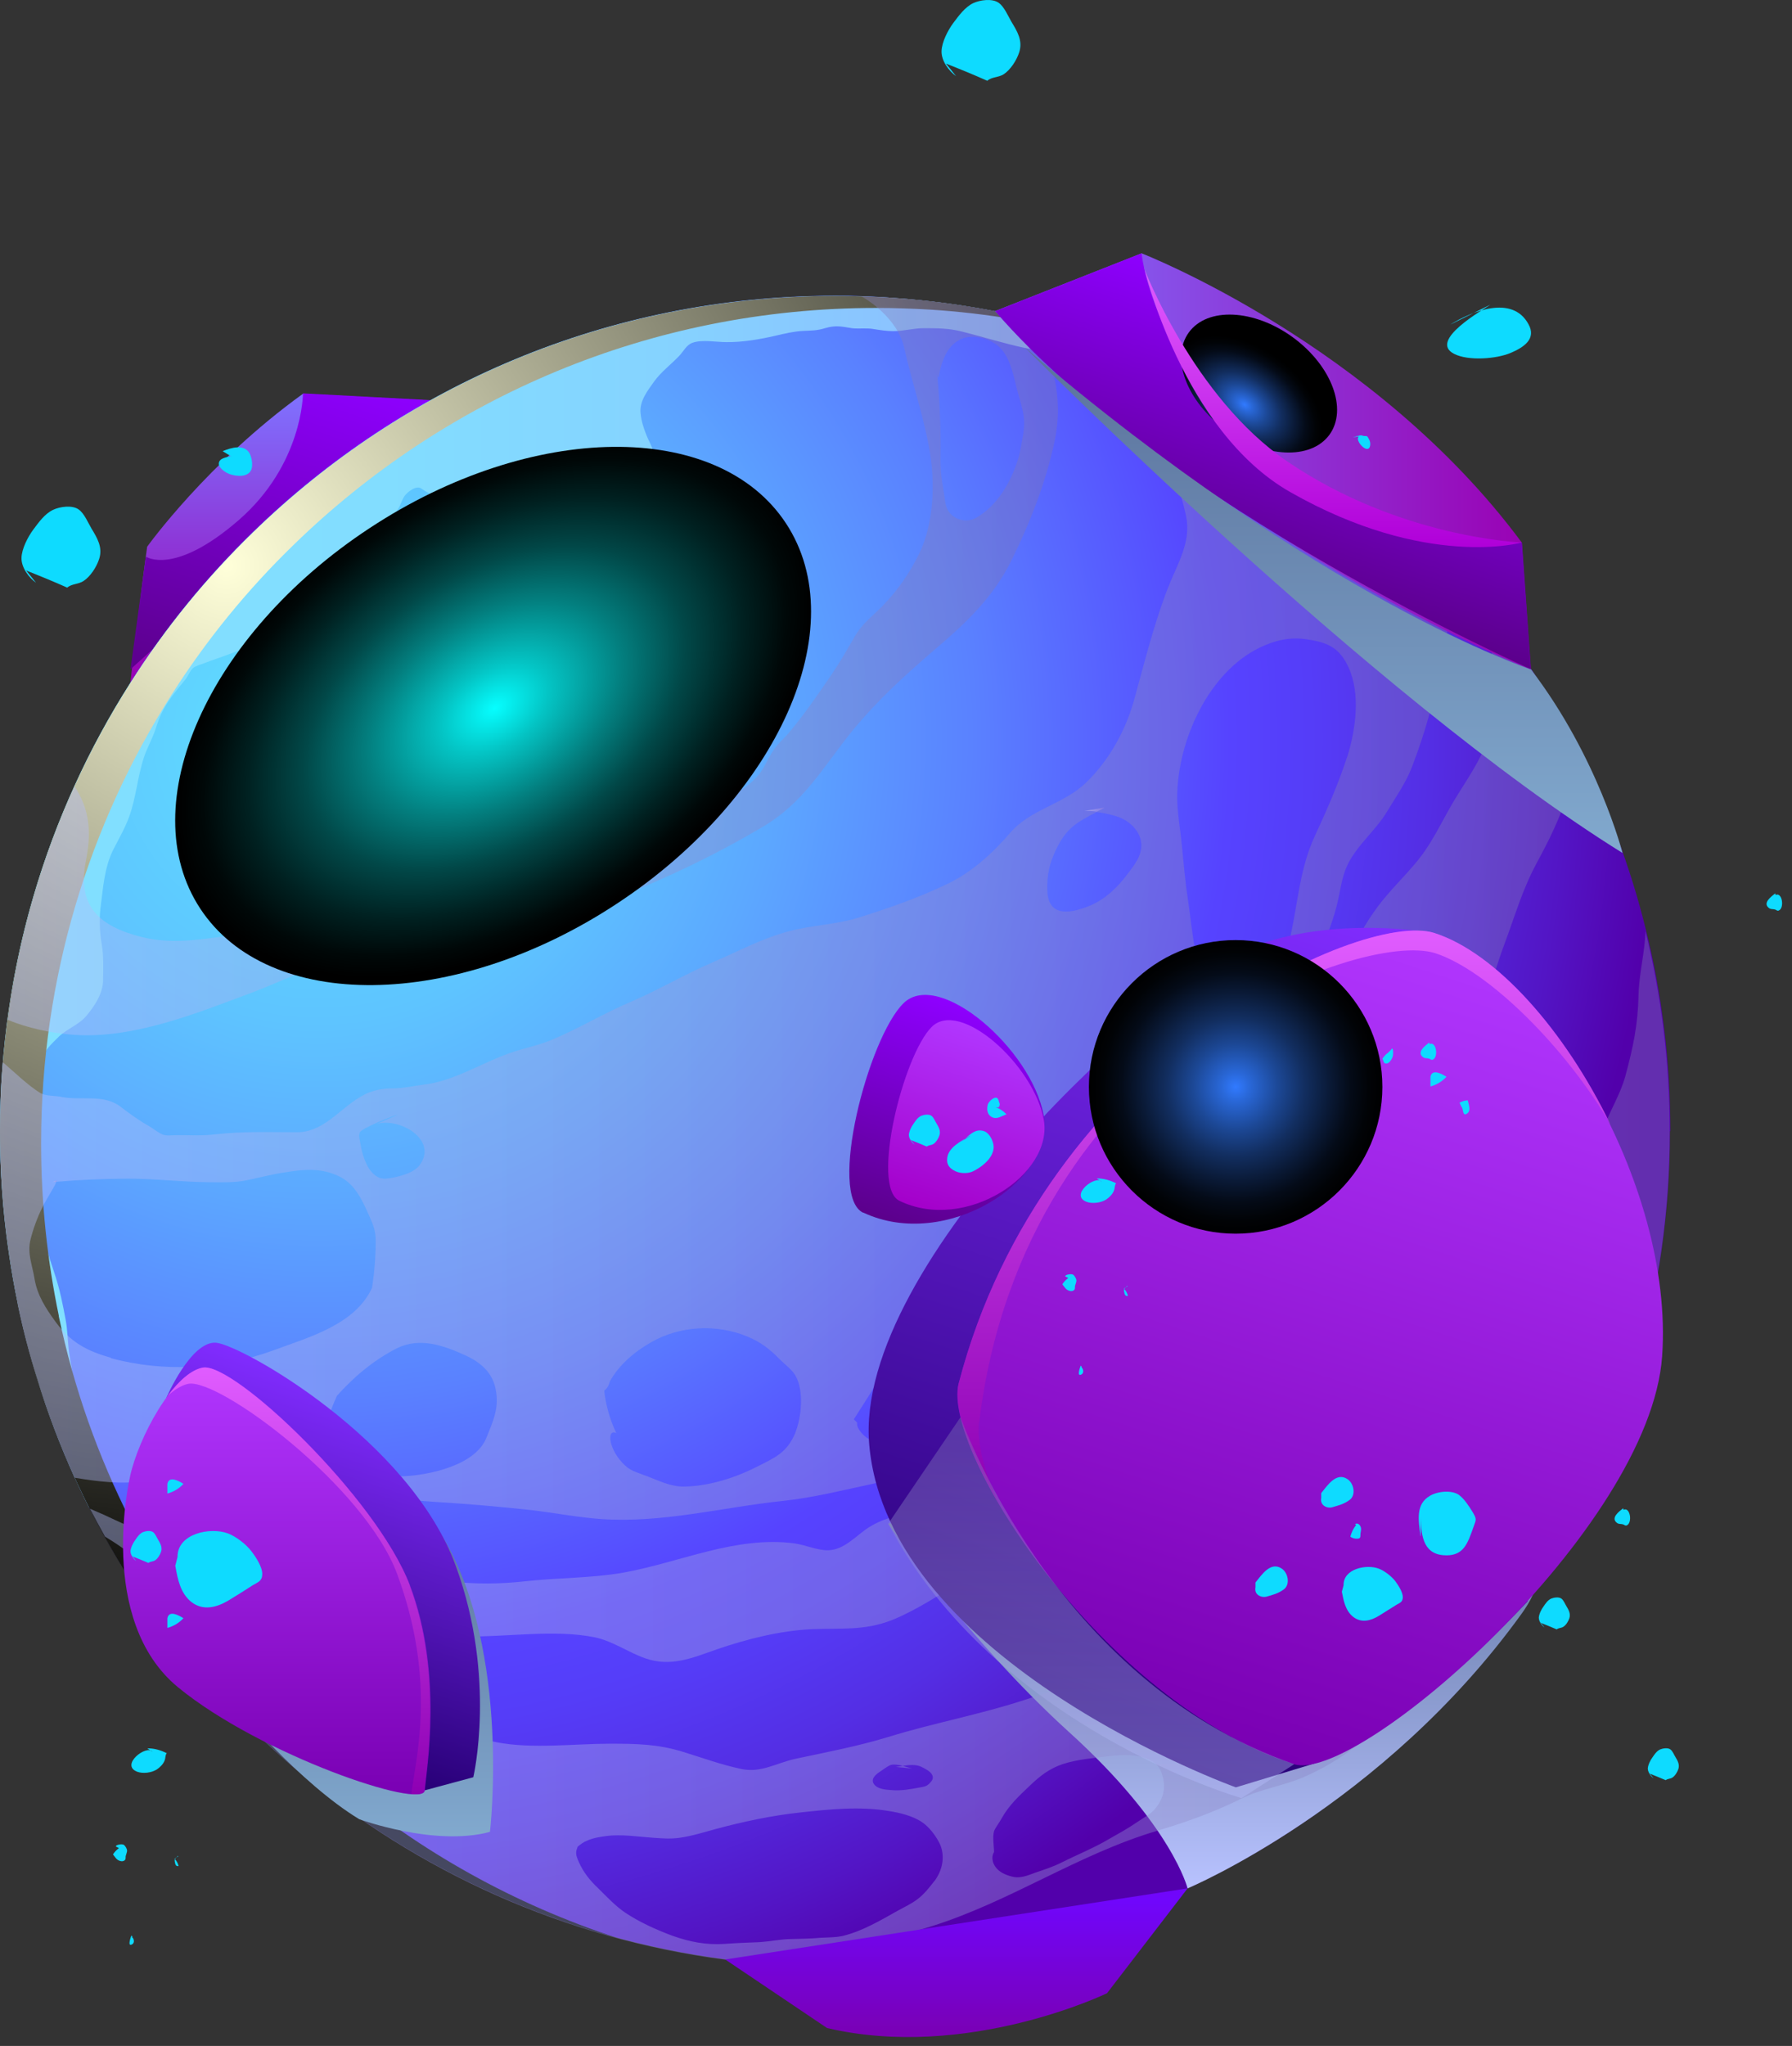 <?xml version="1.0" encoding="UTF-8"?> <svg xmlns="http://www.w3.org/2000/svg" width="85" height="97" viewBox="0 0 85 97" fill="none"><rect x="0" y="0" width="85" height="97" fill="#333333" stroke="none"/> <path fill-rule="evenodd" clip-rule="evenodd" d="M6.18 32.38C6.18 32.38 6.66 28.21 6.98 25.92C6.98 25.92 9.83 21.94 14.37 18.67L20.42 18.99C20.42 18.99 8.22 28.77 6.18 32.39V32.38Z" fill="url(#paint0_linear_908_1012)"></path> <path fill-rule="evenodd" clip-rule="evenodd" d="M14.37 18.66C14.37 18.66 14.37 22.02 11.31 24.67C8.25 27.32 6.92 26.39 6.92 26.39L6.19 31.73L20.43 18.97L14.38 18.65L14.37 18.66Z" fill="url(#paint1_linear_908_1012)"></path> <path fill-rule="evenodd" clip-rule="evenodd" d="M79.21 53.63C79.21 57.43 78.68 61.12 77.66 64.6C75.65 71.6 71.77 77.79 66.57 82.62C62.86 86.08 58.48 88.83 53.65 90.66C49.28 92.32 44.55 93.23 39.59 93.23C38.89 93.23 38.18 93.21 37.48 93.17C36.44 93.12 35.42 93.02 34.4 92.89C26.75 91.89 19.8 88.71 14.17 83.98C12.05 82.22 10.13 80.23 8.44 78.05C7.15 76.42 5.99 74.69 4.97 72.86C4.73 72.43 4.49 71.98 4.26 71.54C4.26 71.52 4.26 71.51 4.24 71.5C4 71.02 3.77 70.55 3.55 70.06C2.86 68.55 2.26 66.98 1.78 65.38C1.41 64.23 1.1 63.04 0.85 61.84C0.85 61.84 0.85 61.82 0.85 61.81C0.67 60.97 0.52 60.11 0.41 59.25C0.14 57.41 0 55.53 0 53.63C0 52.53 0.04 51.44 0.14 50.37C0.19 49.68 0.27 49.01 0.36 48.33C0.87 44.43 1.96 40.72 3.53 37.27C4.3 35.57 5.19 33.94 6.18 32.38C7.84 29.77 9.79 27.38 12 25.23C19.13 18.29 28.87 14.02 39.6 14.02C40.02 14.02 40.44 14.02 40.85 14.04C41.29 14.06 41.74 14.07 42.18 14.11C44.45 14.26 46.68 14.59 48.83 15.11C50.08 15.41 51.31 15.76 52.52 16.18C53.34 16.46 54.14 16.77 54.94 17.1C55.53 17.35 56.11 17.61 56.69 17.89C56.79 17.94 56.89 17.98 56.99 18.03C60.84 19.91 64.32 22.39 67.35 25.35C67.78 25.77 68.2 26.2 68.62 26.65C68.9 26.95 69.17 27.26 69.44 27.57C69.9 28.09 70.34 28.63 70.78 29.17C72.36 31.18 73.75 33.33 74.91 35.62C76.27 38.28 77.34 41.11 78.07 44.08C78.83 47.14 79.23 50.33 79.23 53.63H79.21Z" fill="url(#paint2_radial_908_1012)"></path> <path fill-rule="evenodd" clip-rule="evenodd" d="M56.97 18.03C56.84 18.04 56.71 18.06 56.58 18.08C56.13 18.16 55.78 18.12 55.34 18C55.02 17.91 54.8 17.78 54.46 17.73C53.98 17.65 53.53 17.45 53.05 17.39C52.54 17.32 52.1 17.12 51.62 16.95C51.24 16.81 51.04 16.86 50.68 16.95C50.32 17.05 50.06 16.9 49.74 16.76C49.38 16.6 49.01 16.57 48.63 16.5C47.63 16.29 46.63 15.97 45.63 15.72C45.01 15.56 44.44 15.56 43.81 15.56C43.32 15.56 42.87 15.7 42.37 15.7C42.04 15.7 41.76 15.65 41.43 15.6C41.09 15.54 40.75 15.6 40.41 15.56C39.91 15.48 39.64 15.41 39.13 15.56C38.75 15.68 38.46 15.67 38.08 15.69C37.66 15.71 37.19 15.82 36.77 15.92C36.03 16.09 35.22 16.23 34.45 16.22C33.98 16.22 33.3 16.09 32.85 16.25C32.56 16.35 32.42 16.66 32.22 16.87C31.84 17.27 31.36 17.63 31.04 18.07C30.72 18.52 30.35 18.98 30.38 19.54C30.41 20.03 30.63 20.6 30.85 21.04C31.07 21.51 31.15 21.95 30.66 22.26C30.05 22.67 29.34 23.04 28.64 23.24C28.17 23.38 27.75 23.46 27.36 23.12C27.22 23 27.13 22.76 26.95 22.66C26.76 22.56 26.57 22.66 26.37 22.72C25.88 22.86 25.39 23.03 24.89 23.11C24.58 23.16 24.31 23.32 24.01 23.38C23.65 23.45 23.38 23.18 23.01 23.27C22.48 23.39 21.95 23.61 21.4 23.64C21.01 23.66 20.51 23.49 20.18 23.29C19.99 23.18 19.94 23.07 19.72 23.13C19.54 23.17 19.27 23.39 19.18 23.53C19.05 23.72 19 23.96 18.87 24.15C18.73 24.36 18.6 24.57 18.48 24.8C18.25 25.24 17.99 25.65 17.7 26.04C17.49 26.31 17.35 26.69 17.12 26.94C17 27.08 16.75 27.17 16.6 27.28C16.19 27.57 15.75 27.83 15.36 28.14C14.59 28.74 13.86 29.41 13.08 29.99C12.48 30.44 11.64 30.7 10.96 30.98C10.53 31.15 10.09 31.28 9.67 31.45C9.53 31.5 9.28 31.57 9.16 31.67C9.01 31.8 8.93 32.04 8.79 32.22C8.42 32.67 8.03 33.13 7.75 33.65C7.58 33.95 7.48 34.26 7.37 34.59C7.22 35.04 6.98 35.45 6.83 35.9C6.52 36.83 6.46 37.81 6.12 38.74C5.92 39.28 5.63 39.78 5.38 40.27C4.95 41.11 4.89 42.1 4.77 43.03C4.7 43.57 4.73 44.2 4.82 44.73C4.92 45.3 4.9 45.89 4.89 46.47C4.89 47.09 4.49 47.69 4.1 48.16C3.74 48.59 3.2 48.76 2.8 49.14C2.46 49.47 2.06 49.85 1.91 50.31C1.85 50.52 1.91 50.75 1.87 50.97C1.78 51.46 1.66 51.92 1.59 52.41C1.51 53.02 1.5 53.6 1.5 54.22C1.5 54.53 1.48 54.85 1.5 55.15C1.51 55.45 1.62 55.72 1.64 56.02C1.65 56.23 1.61 56.43 1.64 56.64C1.68 56.87 1.77 57.11 1.83 57.34C1.97 57.89 2.07 58.43 2.17 58.98C2.27 59.49 2.47 59.99 2.62 60.48C2.84 61.15 2.98 61.85 3.11 62.55C3.21 63.07 3.21 63.61 3.28 64.14C3.34 64.57 3.44 65 3.46 65.42C3.48 66.07 3.32 66.71 3.32 67.36C3.32 68.46 3.75 69.56 4.01 70.62C4.09 70.92 4.16 71.22 4.24 71.51C1.53 66.13 0 60.06 0 53.63C0 45.81 2.27 38.52 6.18 32.38C7.84 29.77 9.79 27.38 12 25.24C19.14 18.3 28.87 14.03 39.61 14.03C40.48 14.03 41.33 14.06 42.18 14.11C47.46 14.45 52.46 15.82 56.98 18.03H56.97Z" fill="url(#paint3_linear_908_1012)"></path> <path style="mix-blend-mode:multiply" fill-rule="evenodd" clip-rule="evenodd" d="M42.13 72.24C42.13 72.24 45.83 77.7 50.72 82.13C55.61 86.56 56.33 89.53 56.33 89.53C56.33 89.53 65.58 85.66 72.18 76.5C78.78 67.34 42.13 72.24 42.13 72.24Z" fill="url(#paint4_linear_908_1012)"></path> <path style="mix-blend-mode:screen" fill-rule="evenodd" clip-rule="evenodd" d="M16.12 84.56C12.03 81.13 8.63 76.89 6.19 72.08C4.66 69.06 3.5 65.81 2.79 62.41C2.79 62.41 2.79 62.39 2.79 62.38C2.24 59.74 1.95 57.01 1.95 54.2C1.95 46.38 4.22 39.09 8.13 32.95C9.79 30.34 11.74 27.95 13.95 25.81C21.09 18.87 30.82 14.6 41.56 14.6C42.43 14.6 43.28 14.63 44.13 14.68C46.82 14.85 49.43 15.3 51.94 15.98C48.84 14.97 45.58 14.32 42.19 14.11C41.34 14.06 40.49 14.03 39.62 14.03C28.88 14.03 19.15 18.3 12.01 25.24C9.8 27.38 7.85 29.77 6.19 32.38C2.27 38.52 0 45.81 0 53.63C0 56.43 0.3 59.17 0.84 61.81C0.84 61.82 0.84 61.84 0.84 61.84C1.55 65.24 2.71 68.48 4.24 71.51C6.68 76.32 10.07 80.56 14.17 83.99C18.51 87.63 23.63 90.35 29.25 91.87C24.39 90.28 19.94 87.79 16.11 84.57L16.12 84.56Z" fill="url(#paint5_radial_908_1012)"></path> <path style="mix-blend-mode:multiply" opacity="0.4" fill-rule="evenodd" clip-rule="evenodd" d="M48.82 15.11C46.67 14.59 44.45 14.26 42.17 14.11C41.73 14.08 41.28 14.06 40.84 14.04C41.78 14.57 42.66 15.49 42.88 16.45C43.24 18.08 43.77 19.59 44.07 21.22C44.37 22.83 44.31 24.81 43.59 26.27C43.13 27.19 42.59 27.98 41.86 28.73C41.34 29.26 40.9 29.55 40.53 30.2C40.16 30.84 39.81 31.45 39.39 32.06C38.77 32.96 38.12 33.92 37.41 34.75C37.16 35.05 36.88 35.26 36.66 35.61C36.38 36.04 36.24 36.45 35.93 36.8C35.22 37.59 34.12 38.04 33.14 38.4C31.87 38.88 30.79 39.41 29.6 40.05C27.92 40.94 26.54 42.07 24.58 42.12C23.93 42.14 23.25 42.04 22.6 42.1C21.79 42.17 21.04 42.56 20.23 42.71C19.53 42.84 18.83 42.99 18.12 43.1C16.97 43.28 16.01 43.67 14.9 43.94C13.45 44.3 11.94 44.21 10.49 44.41C9.18 44.59 8.04 44.74 6.74 44.43C4.73 43.93 3.65 42.98 4.07 40.84C4.35 39.44 4.25 38.37 3.54 37.29C1.97 40.74 0.88 44.45 0.37 48.35C1.32 48.75 2.41 48.96 3.25 49.04C6.18 49.34 9.34 48.03 12.03 47.03C13.4 46.51 14.8 45.76 16.28 45.59C17.83 45.42 19.21 45.62 20.76 45.23C26.12 43.91 31.4 42.04 36.18 39.2C38.16 38.03 39.04 36.36 40.42 34.66C41.63 33.18 42.99 31.95 44.44 30.71C45.86 29.5 47.12 28.29 47.96 26.6C48.85 24.81 49.62 22.85 50.03 20.88C50.46 18.81 49.93 16.81 48.83 15.12L48.82 15.11ZM48.55 20.49C48.47 20.93 48.41 21.41 48.27 21.83C47.93 22.89 47.29 23.99 46.3 24.55C45.84 24.81 45.23 24.65 44.96 24.19C44.82 23.94 44.82 23.62 44.77 23.35C44.67 22.81 44.6 22.27 44.61 21.71C44.63 20.36 44.58 19.07 44.45 17.72C44.59 18.48 44.42 16.59 45.6 16.07C46.16 15.82 47 16.05 47.43 16.48C47.97 17.02 48.09 17.94 48.29 18.65C48.47 19.29 48.66 19.82 48.54 20.49H48.55Z" fill="url(#paint6_linear_908_1012)"></path> <path style="mix-blend-mode:multiply" opacity="0.4" fill-rule="evenodd" clip-rule="evenodd" d="M42.82 83.72C42.7 83.74 42.59 83.76 42.49 83.77L43.28 83.85C43.18 83.83 43.01 83.77 42.83 83.72H42.82ZM42.82 83.72C42.7 83.74 42.59 83.76 42.49 83.77L43.28 83.85C43.18 83.83 43.01 83.77 42.83 83.72H42.82ZM78.05 44.09C78.03 45.13 77.74 46.15 77.72 47.2C77.69 48.59 77.46 49.67 77.1 51C76.85 51.92 76.38 52.6 76.07 53.48C75.72 54.5 75.22 55.37 74.7 56.31C73.67 58.18 72.64 60.06 72.2 62.18C71.8 64.09 71.72 65.71 70.76 67.46C69.85 69.15 68.47 70.55 67.49 72.19C67.03 72.98 66.71 72.93 66.02 73.43C65.24 73.98 64.53 74.85 63.78 75.46C62.16 76.76 60.68 77.65 58.71 78.39C57.48 78.86 56.29 79.23 54.98 79.43C54.13 79.56 53.29 79.43 52.45 79.57C51.11 79.79 49.84 80.19 48.55 80.61C46.43 81.3 44.28 81.69 42.17 82.34C40.7 82.79 39.26 83.06 37.76 83.38C36.85 83.57 36.11 84.07 35.17 83.87C34.22 83.67 33.35 83.35 32.41 83.06C31.21 82.69 30.23 82.67 28.94 82.67C27.23 82.67 25.24 82.93 23.55 82.6C21.64 82.23 19.75 81.72 17.84 81.33C16.69 81.09 15.81 80.61 14.76 80.12C13.77 79.66 12.71 79.53 11.68 79.2C10.59 78.86 9.55 78.35 8.44 78.07C10.14 80.24 12.06 82.23 14.17 84C19.8 88.73 26.75 91.91 34.4 92.91C35.41 93.04 36.44 93.14 37.48 93.19C39.72 92.68 41.91 92.02 44.17 91.33C47.92 90.16 51.17 87.89 54.92 86.79C56.32 86.37 57.57 85.92 58.87 85.28C59.83 84.8 60.85 84.68 61.82 84.26C65.31 82.78 67.93 79.39 69.49 76.08C70.19 74.58 70.87 72.87 72.13 71.74C72.65 71.27 73.27 70.86 73.72 70.34C74.23 69.76 74.57 69.04 75.02 68.42C75.81 67.3 76.58 66.17 77.38 65.04C77.48 64.91 77.57 64.77 77.65 64.63C78.66 61.15 79.2 57.47 79.2 53.66C79.2 50.37 78.8 47.17 78.04 44.11L78.05 44.09ZM41.72 84.01C41.86 83.92 42.1 83.73 42.25 83.68C42.4 83.63 42.63 83.68 42.83 83.72C43.12 83.68 43.42 83.64 43.69 83.76C43.85 83.84 44.15 83.98 44.22 84.16C44.3 84.34 44.19 84.44 44.08 84.56C43.93 84.71 43.81 84.71 43.6 84.75C43.17 84.83 42.74 84.91 42.29 84.87C42.02 84.85 41.62 84.83 41.45 84.58C41.29 84.34 41.53 84.14 41.73 84L41.72 84.01ZM44.32 89.18C44.08 89.49 43.83 89.81 43.52 90.04C43.22 90.27 42.88 90.42 42.56 90.6C41.76 91.05 40.93 91.54 40.03 91.77C39.67 91.86 39.31 91.85 38.93 91.87C38.48 91.91 38.04 91.92 37.58 91.93C37.04 91.93 36.53 92.05 35.99 92.08C35.45 92.1 34.93 92.12 34.39 92.16C33.5 92.22 32.72 92.07 31.88 91.77C31.13 91.49 30.35 91.14 29.67 90.69C29.19 90.37 28.78 89.92 28.37 89.52C27.99 89.16 27.68 88.78 27.46 88.29C27.38 88.11 27.3 87.93 27.34 87.74C27.36 87.65 27.4 87.57 27.4 87.55C27.55 87.43 27.7 87.32 27.84 87.27C28.12 87.14 28.44 87.09 28.74 87.05C29.47 86.95 30.26 87.08 30.99 87.13C31.42 87.16 31.81 87.19 32.24 87.13C32.81 87.05 33.38 86.87 33.93 86.72C35.27 86.36 36.58 86.08 37.96 85.93C39.33 85.78 40.77 85.63 42.15 85.86C42.67 85.94 43.3 86.09 43.75 86.4C44.08 86.63 44.35 86.99 44.54 87.34C44.86 87.95 44.72 88.67 44.31 89.2L44.32 89.18ZM54.81 85.74C54.57 86.02 54.22 86.19 53.92 86.4C53.5 86.69 53.06 86.93 52.62 87.18C52.25 87.4 51.9 87.57 51.52 87.75C51.14 87.93 50.76 88.1 50.38 88.29C49.97 88.5 49.53 88.64 49.09 88.79C48.77 88.91 48.43 89.05 48.09 88.99C47.81 88.93 47.5 88.82 47.3 88.61C47 88.29 47.05 87.95 47.15 87.81C47.15 87.52 47.07 87.1 47.15 86.82C47.21 86.65 47.41 86.4 47.5 86.23C47.85 85.59 48.35 85.13 48.88 84.63C49.34 84.19 49.78 83.85 50.4 83.64C51.09 83.41 51.89 83.35 52.61 83.26C53.4 83.17 54.72 83.11 55.08 84.01C55.32 84.64 55.24 85.21 54.8 85.74H54.81ZM43.27 83.85C43.17 83.83 43 83.77 42.82 83.72C42.7 83.74 42.59 83.76 42.49 83.77L43.28 83.85H43.27Z" fill="url(#paint7_linear_908_1012)"></path> <path style="mix-blend-mode:multiply" opacity="0.4" fill-rule="evenodd" clip-rule="evenodd" d="M74.89 35.62V35.78C74.84 36.88 74.4 37.63 74 38.62C73.68 39.42 73.31 40.14 72.9 40.9C72.21 42.17 71.88 43.37 71.37 44.73C70.58 46.86 70.17 49.04 68.93 50.98C67.81 52.71 67.55 54.83 66.64 56.68C65.61 58.74 64.04 60.22 62.35 61.73C61.6 62.41 60.97 63.22 60.29 63.95C59.57 64.73 59.01 65.73 58.15 66.35C56.29 67.7 54.25 68.87 52.42 70.3C51.32 71.15 50.55 72.29 49.34 73C48.14 73.72 46.83 74.22 45.64 74.95C44.56 75.61 43.5 76.32 42.33 76.8C40.99 77.33 39.88 77.18 38.51 77.24C36.99 77.31 35.42 77.71 33.99 78.2C32.8 78.62 31.81 79.04 30.6 78.62C29.8 78.34 29.07 77.81 28.23 77.63C26.27 77.23 24.02 77.63 22.03 77.58C20.47 77.54 18.74 77.18 17.21 76.87C15.71 76.58 14.48 75.52 13.02 75.1C11.22 74.57 9.12 75.02 7.39 74.34C6.68 74.06 6 73.5 5.38 73.1C5.25 73.02 5.11 72.93 4.98 72.85C4.74 72.42 4.5 71.97 4.27 71.53C4.7 71.71 5.12 71.9 5.56 72.11C7.83 73.2 10.67 73.03 13.12 73.46C15.88 73.94 18.64 74.66 21.42 74.98C22.55 75.11 23.69 75.1 24.81 74.98C26.38 74.8 28.01 74.83 29.56 74.56C32.25 74.08 34.88 72.81 37.67 73.17C38.19 73.24 38.77 73.51 39.29 73.5C40.07 73.47 40.6 72.8 41.23 72.4C42.33 71.71 43.5 71.84 44.47 70.93C45.42 70.04 46.48 69.46 47.64 68.87C50.67 67.33 53.12 64.83 55.49 62.46C57.48 60.48 59.41 58.38 60.77 55.91C62.11 53.48 61.84 50.58 62.84 48.06C63.57 46.25 64.18 44.56 65.36 42.97C65.93 42.21 66.62 41.56 67.22 40.83C67.86 40.05 68.26 39.21 68.75 38.34C69.29 37.37 69.98 36.48 70.41 35.45C70.82 34.46 70.79 33.59 70.77 32.57C70.75 31.44 70.77 30.3 70.77 29.17C72.35 31.18 73.74 33.33 74.9 35.62H74.89Z" fill="url(#paint8_linear_908_1012)"></path> <path style="mix-blend-mode:multiply" opacity="0.4" fill-rule="evenodd" clip-rule="evenodd" d="M68.6 26.64C68.18 26.2 67.76 25.76 67.33 25.34C64.3 22.37 60.82 19.9 56.97 18.02C56.87 17.97 56.77 17.93 56.67 17.88C56.09 17.6 55.52 17.35 54.92 17.09C54.13 16.76 53.32 16.45 52.5 16.17C52.76 16.34 53.06 16.47 53.16 16.52C53.65 16.77 54.05 16.94 54.4 17.38C54.73 17.81 54.88 18.14 54.91 18.69C54.93 19.21 55 19.74 55.09 20.26C55.17 20.74 55.41 21.19 55.51 21.66C55.56 21.94 55.6 22.19 55.69 22.48C55.9 23.14 56.12 23.79 56.26 24.48C56.51 25.7 55.86 26.71 55.42 27.82C54.73 29.58 54.3 31.37 53.79 33.2C53.39 34.64 52.6 36.06 51.52 37.1C50.46 38.13 48.89 38.36 47.93 39.47C47.09 40.45 46.07 41.38 44.89 41.93C43.53 42.58 42.09 43.08 40.64 43.53C39.6 43.84 38.52 43.86 37.47 44.14C36.17 44.47 34.99 45.12 33.77 45.64C32.47 46.2 31.26 46.92 29.96 47.48C28.65 48.03 27.43 48.78 26.12 49.32C25.48 49.58 24.82 49.7 24.17 49.93C22.83 50.4 21.54 51.25 20.12 51.42C19.63 51.48 19.13 51.6 18.64 51.6C18.25 51.6 17.9 51.65 17.52 51.79C16.28 52.28 15.52 53.67 14.1 53.68C12.8 53.68 11.51 53.63 10.21 53.78C9.58 53.86 8.96 53.81 8.33 53.82C8.15 53.82 7.9 53.86 7.72 53.79C7.51 53.71 7.28 53.51 7.07 53.39C6.6 53.13 6.15 52.8 5.73 52.48C4.91 51.84 3.82 52.2 2.88 52C2.6 51.94 2.18 51.97 1.93 51.83C1.34 51.48 0.61 50.76 0.13 50.36C0.04 51.44 0 52.53 0 53.63C0 55.54 0.13 57.41 0.4 59.25C0.52 60.11 0.67 60.96 0.84 61.81V61.84C1.09 63.04 1.4 64.23 1.77 65.38C2.25 66.99 2.86 68.55 3.54 70.06C4.62 70.24 5.73 70.38 6.82 70.22C8.37 69.99 9.9 69.75 11.48 69.81C12.95 69.88 14.32 70.38 15.76 70.62C17.37 70.89 19.05 71.1 20.69 71.21C22.19 71.3 23.67 71.43 25.16 71.59C26.28 71.72 27.4 71.94 28.52 72.02C31.43 72.22 34.27 71.46 37.13 71.16C38.56 71.01 39.98 70.65 41.39 70.35C42.25 70.17 43.09 69.94 43.85 69.47C44.85 68.84 45.49 67.88 46.38 67.12C47.37 66.28 48.39 65.46 49.42 64.67C50.3 64 51.13 63.27 52.04 62.68C52.74 62.22 53.44 61.79 54.1 61.27C55.4 60.25 56.42 59.07 57.49 57.83C58.99 56.09 59.61 53.68 60.21 51.52C60.75 49.54 61.13 47.56 62.22 45.78C62.75 44.91 63.16 43.91 63.41 42.92C63.57 42.3 63.63 41.61 63.91 41.02C64.36 40.07 65.25 39.38 65.79 38.48C66.22 37.77 66.69 37.11 66.99 36.32C67.58 34.77 68.02 33.27 68.27 31.62C68.45 30.41 68.85 29.3 69.22 28.13C69.28 27.94 69.34 27.75 69.39 27.54C69.12 27.23 68.85 26.92 68.57 26.62L68.6 26.64ZM17.06 53.7C17.14 53.49 18.62 52.91 18.85 52.85C18.85 52.85 18.82 52.87 18.8 52.88L17.83 53.3C18.9 52.94 20.83 54.03 19.89 55.26C19.61 55.62 18.9 55.8 18.47 55.86C18.04 55.94 17.78 55.79 17.52 55.43C17.3 55.11 17.14 54.56 17.09 54.18C17.06 54.05 17.01 53.85 17.06 53.71V53.7ZM5.26 64.37C4.11 64.05 3.34 63.63 2.63 62.66C2.17 62.03 1.77 61.41 1.64 60.64C1.54 60 1.29 59.44 1.44 58.8C1.56 58.3 1.76 57.75 1.99 57.28C2.25 56.75 2.63 56.21 2.67 56.03C3.82 55.93 4.9 55.89 6.06 55.88C7.35 55.88 8.63 56.04 9.93 56.05C10.52 56.05 11.1 56.08 11.68 55.96C12.24 55.85 12.78 55.7 13.35 55.61C14.34 55.44 15.26 55.33 16.18 55.82C16.88 56.2 17.21 56.97 17.53 57.68C17.71 58.08 17.82 58.37 17.82 58.82C17.82 59.36 17.79 59.9 17.73 60.44C17.7 60.64 17.68 60.85 17.65 61.05C16.84 62.82 14.61 63.41 12.94 64.03C10.51 64.92 7.76 65.07 5.26 64.39V64.37ZM23.07 68.17C22.55 69.47 20.37 69.94 19.12 69.99C18.5 70.02 17.76 69.89 17.21 69.56C16.91 69.38 16.59 69.03 16.42 68.72C16.28 68.49 15.96 68.05 15.32 68.24C15.45 67.52 15.68 66.84 15.98 66.18C16.26 65.86 16.57 65.56 16.87 65.28C17.46 64.75 18.11 64.29 18.81 63.93C19.91 63.38 21.05 63.79 22.1 64.27C22.81 64.6 23.36 65.08 23.51 65.86C23.69 66.75 23.39 67.37 23.07 68.17ZM37.73 67.92C37.33 68.88 36.77 69.1 35.88 69.55C34.84 70.08 33.58 70.47 32.41 70.48C31.81 70.48 31.25 70.2 30.7 69.99C30.34 69.85 29.95 69.76 29.66 69.49C28.87 68.77 28.75 67.72 29.23 67.94C28.93 67.3 28.74 66.64 28.66 65.94C28.79 65.83 28.88 65.69 28.92 65.51C29.34 64.72 30.12 64.07 30.88 63.64C32.25 62.85 34 62.76 35.46 63.37C36.1 63.64 36.51 63.96 37 64.46C37.23 64.69 37.54 64.91 37.72 65.2C38.15 65.93 38.02 67.2 37.72 67.93L37.73 67.92ZM42.24 67.77C42.01 67.95 41.58 68.31 41.29 68.25C41.05 68.2 40.59 67.71 40.66 67.45L40.5 67.29C40.85 66.75 41.2 66.19 41.55 65.63C42.08 65.86 42.56 65.83 42.89 66.42C43.19 66.96 42.65 67.44 42.25 67.77H42.24ZM53.45 41.48C53.01 42.07 52.42 42.63 51.74 42.92C50.88 43.28 49.73 43.55 49.68 42.25C49.65 41.49 49.77 40.94 50.11 40.24C50.6 39.25 51.07 38.99 52.02 38.5C52.37 38.54 52.74 38.63 53.01 38.72C53.55 38.9 54.06 39.37 54.13 39.94C54.21 40.53 53.79 41.04 53.44 41.49L53.45 41.48ZM63.91 35.85C63.49 37.15 62.93 38.42 62.36 39.65C61.66 41.17 61.57 42.73 61.22 44.34C61.02 45.24 60.59 46.24 59.71 46.59C59.33 46.74 58.95 46.71 58.52 46.71C58.14 46.71 57.42 46.85 57.45 47.19C57.22 46.56 56.84 45.72 56.69 45.01C56.53 44.22 56.46 43.38 56.34 42.59C56.21 41.76 56.15 40.93 56.06 40.1C55.99 39.32 55.83 38.5 55.84 37.72C55.87 35.13 57.3 31.9 59.74 30.71C60.48 30.35 61.22 30.18 62.04 30.32C62.99 30.46 63.54 30.72 63.96 31.63C64.54 32.88 64.31 34.57 63.91 35.86V35.85Z" fill="url(#paint9_linear_908_1012)"></path> <path style="mix-blend-mode:multiply" opacity="0.4" fill-rule="evenodd" clip-rule="evenodd" d="M52.38 38.3C52.25 38.37 52.14 38.43 52.03 38.48C51.81 38.45 51.6 38.44 51.43 38.45L52.38 38.29V38.3Z" fill="url(#paint10_linear_908_1012)"></path> <path style="mix-blend-mode:multiply" opacity="0.4" fill-rule="evenodd" clip-rule="evenodd" d="M2.68 56.03C2.62 56.03 2.55 56.03 2.49 56.05C2.65 55.95 2.71 55.95 2.68 56.03Z" fill="url(#paint11_linear_908_1012)"></path> <path fill-rule="evenodd" clip-rule="evenodd" d="M47.2 14.75L54.15 12.01C54.15 12.01 65.21 16.31 72.18 25.72L72.61 31.73C72.61 31.73 59.43 26.68 47.19 14.75H47.2Z" fill="url(#paint12_linear_908_1012)"></path> <path fill-rule="evenodd" clip-rule="evenodd" d="M72.47 75.91C72.47 75.91 66.64 82.23 62.24 83.64L58.62 84.74C58.62 84.74 42.13 78.81 41.23 68.49C40.47 59.82 55.3 46.51 59.31 44.93C63.32 43.35 68.02 44.24 68.02 44.24L72.46 75.91H72.47Z" fill="url(#paint13_linear_908_1012)"></path> <path fill-rule="evenodd" clip-rule="evenodd" d="M68.02 44.24C64.54 43.14 49.51 50.06 45.47 65.59C44.65 68.74 52.28 80.71 61.38 83.64C64.4 84.61 78.26 72.5 78.84 64.3C79.42 56.1 73.18 45.88 68.01 44.24H68.02Z" fill="url(#paint14_linear_908_1012)"></path> <path fill-rule="evenodd" clip-rule="evenodd" d="M46.45 67.4C48.6 49.81 64.59 44.08 68.07 45.19C70.58 45.99 74.28 49.68 76.39 53.31C74.21 48.82 70.95 45.16 68.03 44.23C64.55 43.13 49.52 50.05 45.48 65.58C45.2 66.68 45.93 68.84 47.39 71.31C46.59 69.62 46.34 68.23 46.44 67.39L46.45 67.4Z" fill="url(#paint15_linear_908_1012)"></path> <path style="mix-blend-mode:multiply" fill-rule="evenodd" clip-rule="evenodd" d="M17.04 86.25C17.04 86.25 20.62 87.56 23.24 86.85C23.24 86.85 24.24 78.37 21.05 72.95C17.86 67.53 12.44 75.72 12.44 75.72L11.2 80.91C11.2 80.91 14.21 84.53 17.04 86.25Z" fill="url(#paint16_linear_908_1012)"></path> <path fill-rule="evenodd" clip-rule="evenodd" d="M20.15 84.88L22.45 84.26C22.45 84.26 23.56 79.56 21.63 74.27C19.45 68.25 11.44 63.76 10.25 63.66C9.06 63.56 7.89 66.27 7.89 66.27L20.15 84.88Z" fill="url(#paint17_linear_908_1012)"></path> <path fill-rule="evenodd" clip-rule="evenodd" d="M56.33 89.53L52.51 94.5C52.51 94.5 45.88 97.71 39.23 96.15L34.4 92.9L56.32 89.53H56.33Z" fill="url(#paint18_linear_908_1012)"></path> <path fill-rule="evenodd" clip-rule="evenodd" d="M6.17 69.99C6.57 68.17 8.18 65.13 9.62 64.84C11.06 64.54 17.87 71.01 19.45 75.17C21.03 79.33 20.23 83.94 20.15 84.88C20.07 85.82 12.35 83.2 8.45 80C4.55 76.8 6.17 70 6.17 70V69.99Z" fill="url(#paint19_linear_908_1012)"></path> <path fill-rule="evenodd" clip-rule="evenodd" d="M19.44 75.17C17.86 71.01 11.06 64.55 9.61 64.84C9.05 64.95 8.48 65.48 7.95 66.18C8.27 65.89 8.6 65.68 8.92 65.61C10.36 65.31 17.3 70.46 18.84 74.63C20.74 79.75 19.7 83.45 19.51 85.06C19.88 85.08 20.12 85.03 20.13 84.88C20.21 83.94 21 79.33 19.43 75.17H19.44Z" fill="url(#paint20_linear_908_1012)"></path> <path fill-rule="evenodd" clip-rule="evenodd" d="M40.95 57.5C39.24 56.7 41.18 49.2 42.86 47.56C44.54 45.93 48.92 49.74 49.5 52.86C50.08 55.98 44.86 59.33 40.95 57.49V57.5Z" fill="url(#paint21_linear_908_1012)"></path> <path fill-rule="evenodd" clip-rule="evenodd" d="M42.66 56.93C41.29 56.27 42.84 50.04 44.19 48.69C45.54 47.34 49.04 50.5 49.51 53.09C49.97 55.68 45.8 58.45 42.66 56.93Z" fill="url(#paint22_linear_908_1012)"></path> <path fill-rule="evenodd" clip-rule="evenodd" d="M54.15 12.01C54.15 12.01 54.49 16.23 59.25 21.4C64.01 26.57 72.19 25.72 72.19 25.72L72.62 31.73C72.62 31.73 55.22 24.04 47.2 14.75L54.15 12.01Z" fill="url(#paint23_linear_908_1012)"></path> <path fill-rule="evenodd" clip-rule="evenodd" d="M67.8 49.42C67.6 49.58 67.17 49.89 67.51 50.13C67.6 50.19 67.68 50.16 67.78 50.19C67.86 50.21 67.88 50.27 67.96 50.24C68.24 50.13 68.13 49.35 67.81 49.5L67.79 49.42H67.8Z" fill="#0EDBFF"></path> <path fill-rule="evenodd" clip-rule="evenodd" d="M84.21 42.35C84.01 42.51 83.58 42.82 83.92 43.06C84.01 43.12 84.09 43.09 84.19 43.12C84.27 43.14 84.29 43.2 84.37 43.17C84.65 43.06 84.54 42.28 84.22 42.43L84.2 42.35H84.21Z" fill="#0EDBFF"></path> <path fill-rule="evenodd" clip-rule="evenodd" d="M77 71.5C76.8 71.66 76.37 71.97 76.71 72.21C76.8 72.27 76.88 72.24 76.98 72.27C77.06 72.29 77.08 72.35 77.16 72.32C77.44 72.21 77.33 71.43 77.01 71.58L76.99 71.5H77Z" fill="#0EDBFF"></path> <path fill-rule="evenodd" clip-rule="evenodd" d="M69.231 52.28C69.361 52.21 69.49 52.17 69.621 52.17C69.65 52.34 69.811 52.68 69.561 52.81C69.361 52.92 69.421 52.56 69.32 52.47L69.231 52.28Z" fill="#0EDBFF"></path> <path fill-rule="evenodd" clip-rule="evenodd" d="M43.18 54.04C43.44 54.14 43.7 54.25 43.96 54.36C44.04 54.29 44.17 54.3 44.27 54.24C44.4 54.16 44.51 53.98 44.56 53.83C44.63 53.61 44.52 53.43 44.42 53.26C44.35 53.15 44.29 52.98 44.18 52.9C44.06 52.81 43.82 52.85 43.7 52.9C43.54 52.97 43.43 53.13 43.33 53.28C43.23 53.41 43.12 53.64 43.11 53.8C43.11 53.98 43.25 54.17 43.38 54.27L43.19 54.03L43.18 54.04Z" fill="#0EDBFF"></path> <path fill-rule="evenodd" clip-rule="evenodd" d="M6.26 73.78C6.52 73.88 6.78 73.99 7.04 74.1C7.12 74.03 7.25 74.04 7.35 73.98C7.48 73.9 7.59 73.72 7.64 73.57C7.71 73.35 7.6 73.17 7.5 73C7.43 72.89 7.37 72.72 7.26 72.64C7.14 72.55 6.9 72.59 6.78 72.64C6.62 72.71 6.51 72.87 6.41 73.02C6.31 73.15 6.2 73.38 6.19 73.54C6.19 73.72 6.33 73.91 6.46 74.01L6.27 73.77L6.26 73.78Z" fill="#0EDBFF"></path> <path fill-rule="evenodd" clip-rule="evenodd" d="M78.23 84.08C78.49 84.18 78.75 84.29 79.01 84.4C79.09 84.33 79.22 84.34 79.32 84.28C79.45 84.2 79.56 84.02 79.61 83.87C79.68 83.65 79.57 83.47 79.47 83.3C79.4 83.19 79.34 83.02 79.23 82.94C79.11 82.85 78.87 82.89 78.75 82.94C78.59 83.01 78.48 83.17 78.38 83.32C78.28 83.45 78.17 83.68 78.16 83.84C78.16 84.02 78.3 84.21 78.43 84.31L78.24 84.07L78.23 84.08Z" fill="#0EDBFF"></path> <path fill-rule="evenodd" clip-rule="evenodd" d="M73.06 76.93C73.32 77.03 73.58 77.14 73.84 77.25C73.92 77.18 74.05 77.19 74.15 77.13C74.28 77.05 74.39 76.87 74.44 76.72C74.51 76.5 74.4 76.32 74.3 76.15C74.23 76.04 74.17 75.87 74.06 75.79C73.94 75.7 73.7 75.74 73.58 75.79C73.42 75.86 73.31 76.02 73.21 76.17C73.11 76.3 73 76.53 72.99 76.69C72.99 76.87 73.13 77.06 73.26 77.16L73.07 76.92L73.06 76.93Z" fill="#0EDBFF"></path> <path fill-rule="evenodd" clip-rule="evenodd" d="M1.22 27.04C1.88 27.3 2.54 27.57 3.19 27.86C3.4 27.67 3.72 27.71 3.97 27.54C4.29 27.33 4.58 26.88 4.7 26.51C4.89 25.95 4.6 25.49 4.34 25.06C4.17 24.77 4 24.35 3.74 24.16C3.43 23.93 2.84 24.02 2.52 24.17C2.12 24.36 1.84 24.76 1.57 25.12C1.32 25.46 1.03 26.02 1.02 26.45C1.01 26.91 1.37 27.39 1.71 27.63L1.22 27.02V27.04Z" fill="#0EDBFF"></path> <path fill-rule="evenodd" clip-rule="evenodd" d="M44.86 3.01C45.52 3.27 46.18 3.54 46.83 3.83C47.04 3.64 47.36 3.68 47.61 3.52C47.93 3.31 48.22 2.86 48.34 2.49C48.53 1.93 48.24 1.47 47.98 1.04C47.81 0.75 47.64 0.33 47.38 0.14C47.07 -0.09 46.48 -0 46.16 0.15C45.77 0.34 45.48 0.74 45.21 1.1C44.96 1.44 44.67 2 44.66 2.43C44.65 2.89 45.01 3.37 45.35 3.61L44.86 3V3.01Z" fill="#0EDBFF"></path> <path fill-rule="evenodd" clip-rule="evenodd" d="M50.66 60.6C50.55 60.68 50.46 60.78 50.39 60.89C50.5 61.02 50.55 61.15 50.73 61.2C50.8 61.22 50.88 61.22 50.94 61.17C51.02 61.1 50.97 61.01 51 60.94C51.05 60.76 51.1 60.72 51 60.55C50.94 60.45 50.9 60.41 50.79 60.41C50.72 60.41 50.55 60.43 50.52 60.51L50.67 60.59L50.66 60.6Z" fill="#0EDBFF"></path> <path fill-rule="evenodd" clip-rule="evenodd" d="M51.26 64.75C51.26 64.75 51.04 65.31 51.3 65.16C51.43 65.09 51.38 64.88 51.3 64.83V64.78L51.26 64.75Z" fill="#0EDBFF"></path> <path fill-rule="evenodd" clip-rule="evenodd" d="M64.33 72.29C64.16 72.52 64.13 72.61 64.05 72.85C64.12 72.92 64.27 72.96 64.37 72.95C64.52 72.95 64.53 72.89 64.53 72.75C64.53 72.63 64.58 72.54 64.55 72.42C64.52 72.3 64.4 72.18 64.27 72.26L64.32 72.29H64.33Z" fill="#0EDBFF"></path> <path fill-rule="evenodd" clip-rule="evenodd" d="M53.31 61.1C53.41 61.19 53.47 61.31 53.5 61.44C53.36 61.47 53.34 61.34 53.32 61.23C53.29 61.06 53.37 61.11 53.45 60.97C53.47 60.97 53.48 60.97 53.5 60.97L53.31 61.09V61.1Z" fill="#0EDBFF"></path> <path fill-rule="evenodd" clip-rule="evenodd" d="M65.84 49.91C65.73 49.99 65.64 50.09 65.57 50.2C65.64 50.28 65.6 50.43 65.76 50.42C65.87 50.42 65.96 50.3 66.01 50.21C66.07 50.11 66.08 50.02 66.08 49.91C66.08 49.85 66.08 49.61 65.98 49.77L65.84 49.91Z" fill="#0EDBFF"></path> <path fill-rule="evenodd" clip-rule="evenodd" d="M64.15 20.74C64.28 20.71 64.44 20.64 64.57 20.64C64.61 20.64 64.66 20.67 64.7 20.67C64.83 20.68 64.84 20.65 64.9 20.76C64.97 20.88 65.01 20.97 64.99 21.12C64.91 21.61 64.22 20.87 64.46 20.69L64.15 20.74Z" fill="#0EDBFF"></path> <path fill-rule="evenodd" clip-rule="evenodd" d="M10.96 21.62C10.74 21.69 10.4 21.71 10.38 21.97C10.36 22.19 10.72 22.42 10.9 22.48C11.22 22.59 11.76 22.64 11.92 22.27C12.01 22.05 11.94 21.64 11.81 21.45C11.54 21.06 10.98 21.22 10.56 21.39L10.97 21.64L10.96 21.62Z" fill="#0EDBFF"></path> <path fill-rule="evenodd" clip-rule="evenodd" d="M67.38 72.83C67.28 72.07 67.14 71.32 67.82 70.92C68.19 70.7 68.86 70.63 69.21 70.88C69.46 71.07 69.68 71.41 69.84 71.67C70.07 72.05 70.01 72.05 69.89 72.4C69.61 73.2 69.42 73.73 68.62 73.74C67.56 73.74 67.4 72.92 67.39 71.9V72.82L67.38 72.83Z" fill="#0EDBFF"></path> <path fill-rule="evenodd" clip-rule="evenodd" d="M67.85 51.51C68.14 51.43 68.4 51.28 68.61 51.05C68.4 50.92 67.93 50.65 67.85 51.05V51.52V51.51Z" fill="#0EDBFF"></path> <path fill-rule="evenodd" clip-rule="evenodd" d="M7.94 70.81C8.23 70.73 8.49 70.58 8.7 70.35C8.49 70.22 8.02 69.95 7.94 70.35V70.82V70.81Z" fill="#0EDBFF"></path> <path fill-rule="evenodd" clip-rule="evenodd" d="M7.94 77.18C8.23 77.1 8.49 76.95 8.7 76.72C8.49 76.59 8.02 76.32 7.94 76.72V77.19V77.18Z" fill="#0EDBFF"></path> <path fill-rule="evenodd" clip-rule="evenodd" d="M52.73 54.4C53.02 54.04 53.45 53.38 53.98 53.74C54.29 53.95 54.38 54.5 54.08 54.72C53.81 54.92 53.56 54.98 53.25 55.07C53.01 55.13 52.66 54.98 52.73 54.63V54.4Z" fill="#0EDBFF"></path> <path fill-rule="evenodd" clip-rule="evenodd" d="M62.67 70.79C62.96 70.43 63.39 69.77 63.92 70.13C64.23 70.34 64.32 70.89 64.02 71.11C63.75 71.31 63.5 71.37 63.19 71.46C62.95 71.53 62.6 71.37 62.67 71.02V70.79Z" fill="#0EDBFF"></path> <path fill-rule="evenodd" clip-rule="evenodd" d="M61.18 16.48C61.64 16.56 62.42 16.6 62.37 17.24C62.34 17.61 61.9 17.96 61.56 17.81C61.25 17.67 61.07 17.48 60.85 17.26C60.68 17.09 60.64 16.7 60.98 16.59L61.18 16.47V16.48Z" fill="#0EDBFF"></path> <path fill-rule="evenodd" clip-rule="evenodd" d="M59.55 75.03C59.84 74.67 60.27 74.01 60.8 74.37C61.11 74.58 61.2 75.13 60.9 75.35C60.63 75.55 60.38 75.61 60.07 75.7C59.83 75.76 59.48 75.61 59.55 75.26V75.03Z" fill="#0EDBFF"></path> <path fill-rule="evenodd" clip-rule="evenodd" d="M46 53.85C45.62 54.09 44.99 54.38 44.93 54.9C44.89 55.21 45.03 55.39 45.32 55.53C45.56 55.64 45.92 55.65 46.16 55.53C46.5 55.36 46.9 55.07 47.06 54.7C47.17 54.44 47.15 54.26 47.03 53.99C46.96 53.85 46.83 53.68 46.68 53.63C46.2 53.46 45.91 53.93 45.56 54.15L46.02 53.85H46Z" fill="#0EDBFF"></path> <path fill-rule="evenodd" clip-rule="evenodd" d="M47.22 52.49C47.42 52.56 47.6 52.68 47.74 52.83C47.54 52.9 47.32 53.06 47.11 52.99C46.84 52.89 46.79 52.64 46.85 52.38C46.88 52.24 47.14 51.99 47.28 52.05C47.35 52.08 47.37 52.18 47.39 52.25C47.44 52.38 47.44 52.36 47.37 52.5H47.22V52.49Z" fill="#0EDBFF"></path> <path fill-rule="evenodd" clip-rule="evenodd" d="M57.57 50.23C56.58 51.1 55.64 52.14 55.12 53.38C54.85 54.01 55.33 54.05 55.9 53.93C57.02 53.71 58.14 53.4 59.24 53.12C59.89 52.95 60.83 52.61 61.28 52.05C61.63 51.62 61.77 50.89 61.7 50.36C61.59 49.61 61.06 49.32 60.38 49.13C58.83 48.7 56.63 50.37 56.05 51.8L57.57 50.21V50.23Z" fill="#0EDBFF"></path> <path fill-rule="evenodd" clip-rule="evenodd" d="M52.04 55.87C52.36 55.87 52.66 55.96 52.94 56.1C52.86 56.2 52.89 56.32 52.84 56.44C52.78 56.61 52.62 56.77 52.47 56.87C52.22 57.03 51.81 57.08 51.54 56.98C50.71 56.66 51.98 55.68 52.26 56.03L52.03 55.88L52.04 55.87Z" fill="#0EDBFF"></path> <path fill-rule="evenodd" clip-rule="evenodd" d="M5.63 87.63C5.52 87.71 5.43 87.81 5.36 87.92C5.47 88.05 5.52 88.18 5.7 88.23C5.77 88.25 5.85 88.25 5.91 88.2C5.99 88.13 5.94 88.04 5.97 87.97C6.02 87.79 6.07 87.75 5.97 87.58C5.91 87.48 5.87 87.44 5.76 87.44C5.69 87.44 5.52 87.46 5.49 87.54L5.64 87.62L5.63 87.63Z" fill="#0EDBFF"></path> <path fill-rule="evenodd" clip-rule="evenodd" d="M6.23 91.77C6.23 91.77 6.01 92.33 6.27 92.18C6.4 92.11 6.35 91.9 6.27 91.85C6.27 91.83 6.27 91.82 6.28 91.8L6.23 91.77Z" fill="#0EDBFF"></path> <path fill-rule="evenodd" clip-rule="evenodd" d="M8.28 88.13C8.38 88.22 8.44 88.34 8.47 88.47C8.33 88.5 8.31 88.37 8.29 88.26C8.26 88.09 8.34 88.14 8.42 88C8.44 88 8.45 88 8.47 88L8.28 88.12V88.13Z" fill="#0EDBFF"></path> <path fill-rule="evenodd" clip-rule="evenodd" d="M7.01 82.89C7.33 82.89 7.63 82.98 7.91 83.12C7.83 83.21 7.86 83.34 7.81 83.46C7.75 83.63 7.59 83.79 7.44 83.89C7.19 84.05 6.78 84.1 6.51 84C5.68 83.68 6.95 82.7 7.23 83.05L7 82.9L7.01 82.89Z" fill="#0EDBFF"></path> <path fill-rule="evenodd" clip-rule="evenodd" d="M59.55 17.21C59.83 17.41 60.14 17.56 60.35 17.82C60.6 18.12 60.84 18.4 61.03 18.74C61.13 18.91 61.36 19.29 61.02 19.34C60.65 19.39 59.99 18.9 59.72 18.71C59.26 18.38 58.81 18.08 58.47 17.61C58.3 17.37 58.04 16.96 58.21 16.67C58.35 16.43 58.56 16.39 58.82 16.39C59.09 16.39 59.25 16.48 59.47 16.65C59.57 16.73 60.05 17.22 59.89 17.35L59.54 17.2L59.55 17.21Z" fill="#0EDBFF"></path> <path fill-rule="evenodd" clip-rule="evenodd" d="M63.15 48.8C63.01 48.9 61.96 49.48 62.46 49.73C62.73 49.87 63.26 49.83 63.53 49.71C63.77 49.61 64.02 49.45 63.87 49.17C63.56 48.61 62.79 48.93 62.39 49.17L63.15 48.79V48.8Z" fill="#0EDBFF"></path> <path fill-rule="evenodd" clip-rule="evenodd" d="M70.7 14.44C70.36 14.69 67.72 16.15 68.98 16.78C69.65 17.12 70.98 17.02 71.66 16.73C72.27 16.47 72.89 16.07 72.5 15.37C71.73 13.95 69.79 14.77 68.79 15.39L70.7 14.44Z" fill="#0EDBFF"></path> <path fill-rule="evenodd" clip-rule="evenodd" d="M8.32 74.26C8.43 74.88 8.56 75.55 9.09 75.96C9.64 76.38 10.27 76.21 10.82 75.89C11.22 75.65 11.61 75.4 12 75.15C12.23 75.01 12.43 74.97 12.44 74.64C12.45 74.29 12.13 73.81 11.92 73.54C11.68 73.22 11.19 72.84 10.81 72.7C9.98 72.39 8.41 72.7 8.42 73.82L8.31 74.25L8.32 74.26Z" fill="#0EDBFF"></path> <path fill-rule="evenodd" clip-rule="evenodd" d="M63.65 75.47C63.73 75.9 63.82 76.37 64.19 76.66C64.58 76.96 65.02 76.84 65.4 76.61C65.68 76.44 65.95 76.26 66.23 76.09C66.39 75.99 66.53 75.97 66.54 75.73C66.54 75.48 66.32 75.15 66.18 74.96C66.01 74.74 65.67 74.47 65.4 74.37C64.82 74.15 63.71 74.37 63.73 75.16L63.65 75.46V75.47Z" fill="#0EDBFF"></path> <path style="mix-blend-mode:screen" fill-rule="evenodd" clip-rule="evenodd" d="M65.57 51.53C65.57 55.37 62.45 58.49 58.61 58.49C54.77 58.49 51.65 55.37 51.65 51.53C51.65 47.69 54.77 44.57 58.61 44.57C62.45 44.57 65.57 47.69 65.57 51.53Z" fill="url(#paint24_radial_908_1012)"></path> <path style="mix-blend-mode:screen" fill-rule="evenodd" clip-rule="evenodd" d="M63.06 20.61C62.18 21.82 59.97 21.72 58.13 20.38C56.29 19.04 55.51 16.97 56.39 15.76C57.27 14.55 59.48 14.65 61.32 15.99C63.16 17.33 63.94 19.4 63.06 20.61Z" fill="url(#paint25_radial_908_1012)"></path> <path fill-rule="evenodd" clip-rule="evenodd" d="M54.27 12.7C54.27 12.7 56.09 20.42 61.2 23.33C67.67 27.01 72.18 25.72 72.18 25.72C72.18 25.72 66.4 25.52 61.05 21.87C56.59 18.83 54.26 12.7 54.26 12.7H54.27Z" fill="url(#paint26_linear_908_1012)"></path> <path style="mix-blend-mode:multiply" opacity="0.4" fill-rule="evenodd" clip-rule="evenodd" d="M42.13 72.24L45.56 67.19C45.56 67.19 49.96 79.71 61.39 83.64L58.89 85.25C58.89 85.25 47.24 81.94 42.13 72.24Z" fill="url(#paint27_linear_908_1012)"></path> <path style="mix-blend-mode:multiply" fill-rule="evenodd" clip-rule="evenodd" d="M48.63 16.49C48.63 16.49 65.1 33.07 76.96 40.44C76.96 40.44 75.81 35.91 72.62 31.74C72.62 31.74 62.67 28.47 48.64 16.49H48.63Z" fill="url(#paint28_linear_908_1012)"></path> <path style="mix-blend-mode:screen" fill-rule="evenodd" clip-rule="evenodd" d="M37.28 24.81C40.52 29.73 36.92 37.81 29.25 42.85C21.58 47.9 12.74 48 9.5 43.08C6.26 38.16 9.86 30.08 17.53 25.04C25.2 19.99 34.04 19.89 37.28 24.81Z" fill="url(#paint29_radial_908_1012)"></path> <defs> <linearGradient id="paint0_linear_908_1012" x1="13.3" y1="32.38" x2="13.3" y2="18.66" gradientUnits="userSpaceOnUse"> <stop stop-color="#9A00B3"></stop> <stop offset="1" stop-color="#7F72FF"></stop> </linearGradient> <linearGradient id="paint1_linear_908_1012" x1="10.26" y1="33.07" x2="15.41" y2="17.34" gradientUnits="userSpaceOnUse"> <stop stop-color="#5B008B"></stop> <stop offset="1" stop-color="#8E00FF"></stop> </linearGradient> <radialGradient id="paint2_radial_908_1012" cx="0" cy="0" r="1" gradientUnits="userSpaceOnUse" gradientTransform="translate(15.08 35.1) scale(63.62 63.62)"> <stop stop-color="#60DBFF"></stop> <stop offset="0.09" stop-color="#5FD5FF"></stop> <stop offset="0.21" stop-color="#5EC4FF"></stop> <stop offset="0.34" stop-color="#5CA8FF"></stop> <stop offset="0.49" stop-color="#5A81FF"></stop> <stop offset="0.64" stop-color="#5651FF"></stop> <stop offset="0.68" stop-color="#5643FF"></stop> <stop offset="0.74" stop-color="#553DF8"></stop> <stop offset="0.83" stop-color="#542EE4"></stop> <stop offset="0.93" stop-color="#5315C5"></stop> <stop offset="1" stop-color="#5200AB"></stop> </radialGradient> <linearGradient id="paint3_linear_908_1012" x1="0" y1="42.76" x2="56.97" y2="42.76" gradientUnits="userSpaceOnUse"> <stop offset="0.01" stop-color="#81E0FF"></stop> <stop offset="0.32" stop-color="#82DDFF"></stop> <stop offset="0.55" stop-color="#85D3FF"></stop> <stop offset="0.75" stop-color="#8BC3FF"></stop> <stop offset="0.94" stop-color="#93ADFF"></stop> <stop offset="1" stop-color="#97A4FF"></stop> </linearGradient> <linearGradient id="paint4_linear_908_1012" x1="57.55" y1="89.53" x2="57.55" y2="70.93" gradientUnits="userSpaceOnUse"> <stop stop-color="#B8C2FF"></stop> <stop offset="1" stop-color="#5B729C"></stop> </linearGradient> <radialGradient id="paint5_radial_908_1012" cx="0" cy="0" r="1" gradientUnits="userSpaceOnUse" gradientTransform="translate(10.66 26.67) scale(52.13 52.13)"> <stop stop-color="#FFFFD9"></stop> <stop offset="1"></stop> </radialGradient> <linearGradient id="paint6_linear_908_1012" x1="0.36" y1="31.55" x2="50.17" y2="31.55" gradientUnits="userSpaceOnUse"> <stop stop-color="#B8C2FF"></stop> <stop offset="1" stop-color="#7D72B3"></stop> </linearGradient> <linearGradient id="paint7_linear_908_1012" x1="8.45" y1="68.63" x2="79.21" y2="68.63" gradientUnits="userSpaceOnUse"> <stop stop-color="#B8C2FF"></stop> <stop offset="1" stop-color="#7D72B3"></stop> </linearGradient> <linearGradient id="paint8_linear_908_1012" x1="4.27" y1="53.99" x2="74.89" y2="53.99" gradientUnits="userSpaceOnUse"> <stop stop-color="#B8C2FF"></stop> <stop offset="1" stop-color="#7D72B3"></stop> </linearGradient> <linearGradient id="paint9_linear_908_1012" x1="0" y1="44.12" x2="69.42" y2="44.12" gradientUnits="userSpaceOnUse"> <stop stop-color="#B8C2FF"></stop> <stop offset="1" stop-color="#7D72B3"></stop> </linearGradient> <linearGradient id="paint10_linear_908_1012" x1="51.43" y1="38.4" x2="52.38" y2="38.4" gradientUnits="userSpaceOnUse"> <stop stop-color="#E8DDFF"></stop> <stop offset="1" stop-color="#AA8AD8"></stop> </linearGradient> <linearGradient id="paint11_linear_908_1012" x1="2.48" y1="56.01" x2="2.68" y2="56.01" gradientUnits="userSpaceOnUse"> <stop stop-color="#E8DDFF"></stop> <stop offset="1" stop-color="#AA8AD8"></stop> </linearGradient> <linearGradient id="paint12_linear_908_1012" x1="47.2" y1="21.87" x2="72.62" y2="21.87" gradientUnits="userSpaceOnUse"> <stop stop-color="#7F72FF"></stop> <stop offset="1" stop-color="#9A00B3"></stop> </linearGradient> <linearGradient id="paint13_linear_908_1012" x1="52.97" y1="82.89" x2="65.87" y2="43.53" gradientUnits="userSpaceOnUse"> <stop stop-color="#280077"></stop> <stop offset="1" stop-color="#812CFF"></stop> </linearGradient> <linearGradient id="paint14_linear_908_1012" x1="56.649" y1="82.096" x2="68.95" y2="44.55" gradientUnits="userSpaceOnUse"> <stop stop-color="#7A00B3"></stop> <stop offset="1" stop-color="#B136FF"></stop> </linearGradient> <linearGradient id="paint15_linear_908_1012" x1="60.9" y1="71.32" x2="60.9" y2="44.12" gradientUnits="userSpaceOnUse"> <stop stop-color="#8E00B3"></stop> <stop offset="1" stop-color="#E05CFF"></stop> </linearGradient> <linearGradient id="paint16_linear_908_1012" x1="17.29" y1="87.06" x2="17.29" y2="71.09" gradientUnits="userSpaceOnUse"> <stop stop-color="#81A9CE"></stop> <stop offset="1" stop-color="#5B729C"></stop> </linearGradient> <linearGradient id="paint17_linear_908_1012" x1="12.81" y1="82.48" x2="18.13" y2="66.22" gradientUnits="userSpaceOnUse"> <stop stop-color="#280077"></stop> <stop offset="1" stop-color="#812CFF"></stop> </linearGradient> <linearGradient id="paint18_linear_908_1012" x1="45.37" y1="96.57" x2="45.37" y2="89.53" gradientUnits="userSpaceOnUse"> <stop stop-color="#7A00B3"></stop> <stop offset="0.92" stop-color="#7006FC"></stop> <stop offset="1" stop-color="#7006F9"></stop> </linearGradient> <linearGradient id="paint19_linear_908_1012" x1="13.13" y1="85.07" x2="13.13" y2="64.83" gradientUnits="userSpaceOnUse"> <stop stop-color="#7A00B3"></stop> <stop offset="1" stop-color="#B136FF"></stop> </linearGradient> <linearGradient id="paint20_linear_908_1012" x1="14.19" y1="85.07" x2="14.19" y2="64.83" gradientUnits="userSpaceOnUse"> <stop stop-color="#8E00B3"></stop> <stop offset="1" stop-color="#E05CFF"></stop> </linearGradient> <linearGradient id="paint21_linear_908_1012" x1="43.4" y1="58.34" x2="46.78" y2="48" gradientUnits="userSpaceOnUse"> <stop stop-color="#5B008B"></stop> <stop offset="1" stop-color="#8E00FF"></stop> </linearGradient> <linearGradient id="paint22_linear_908_1012" x1="44.58" y1="57.6" x2="47.38" y2="49.04" gradientUnits="userSpaceOnUse"> <stop stop-color="#A400CA"></stop> <stop offset="1" stop-color="#B136FF"></stop> </linearGradient> <linearGradient id="paint23_linear_908_1012" x1="58.63" y1="27.15" x2="62.67" y2="14.8" gradientUnits="userSpaceOnUse"> <stop stop-color="#5B008B"></stop> <stop offset="1" stop-color="#8E00FF"></stop> </linearGradient> <radialGradient id="paint24_radial_908_1012" cx="0" cy="0" r="1" gradientUnits="userSpaceOnUse" gradientTransform="translate(58.61 51.53) scale(6.96)"> <stop stop-color="#317AFF"></stop> <stop offset="0.1" stop-color="#2967D7"></stop> <stop offset="0.29" stop-color="#1C4896"></stop> <stop offset="0.47" stop-color="#122E60"></stop> <stop offset="0.64" stop-color="#0A1A37"></stop> <stop offset="0.78" stop-color="#040B18"></stop> <stop offset="0.91" stop-color="#010306"></stop> <stop offset="1"></stop> </radialGradient> <radialGradient id="paint25_radial_908_1012" cx="0" cy="0" r="1" gradientUnits="userSpaceOnUse" gradientTransform="translate(59.032 19.184) rotate(35.99) scale(4.13 2.726)"> <stop stop-color="#317AFF"></stop> <stop offset="0.1" stop-color="#2967D7"></stop> <stop offset="0.29" stop-color="#1C4896"></stop> <stop offset="0.47" stop-color="#122E60"></stop> <stop offset="0.64" stop-color="#0A1A37"></stop> <stop offset="0.78" stop-color="#040B18"></stop> <stop offset="0.91" stop-color="#010306"></stop> <stop offset="1"></stop> </radialGradient> <linearGradient id="paint26_linear_908_1012" x1="63.22" y1="25.94" x2="63.22" y2="12.7" gradientUnits="userSpaceOnUse"> <stop stop-color="#B000D9"></stop> <stop offset="1" stop-color="#E05CFF"></stop> </linearGradient> <linearGradient id="paint27_linear_908_1012" x1="51.76" y1="85.25" x2="51.76" y2="67.19" gradientUnits="userSpaceOnUse"> <stop stop-color="#B8C2FF"></stop> <stop offset="1" stop-color="#7D72B3"></stop> </linearGradient> <linearGradient id="paint28_linear_908_1012" x1="62.79" y1="40.44" x2="62.79" y2="16.49" gradientUnits="userSpaceOnUse"> <stop stop-color="#81A9CE"></stop> <stop offset="1" stop-color="#5B729C"></stop> </linearGradient> <radialGradient id="paint29_radial_908_1012" cx="0" cy="0" r="1" gradientUnits="userSpaceOnUse" gradientTransform="translate(23.468 33.57) rotate(-33.34) scale(16.65 10.668)"> <stop stop-color="#06FEFF"></stop> <stop offset="0.17" stop-color="#04C4C4"></stop> <stop offset="0.4" stop-color="#037F7F"></stop> <stop offset="0.6" stop-color="#014848"></stop> <stop offset="0.78" stop-color="#002121"></stop> <stop offset="0.92" stop-color="#000808"></stop> <stop offset="1"></stop> </radialGradient> </defs> </svg> 